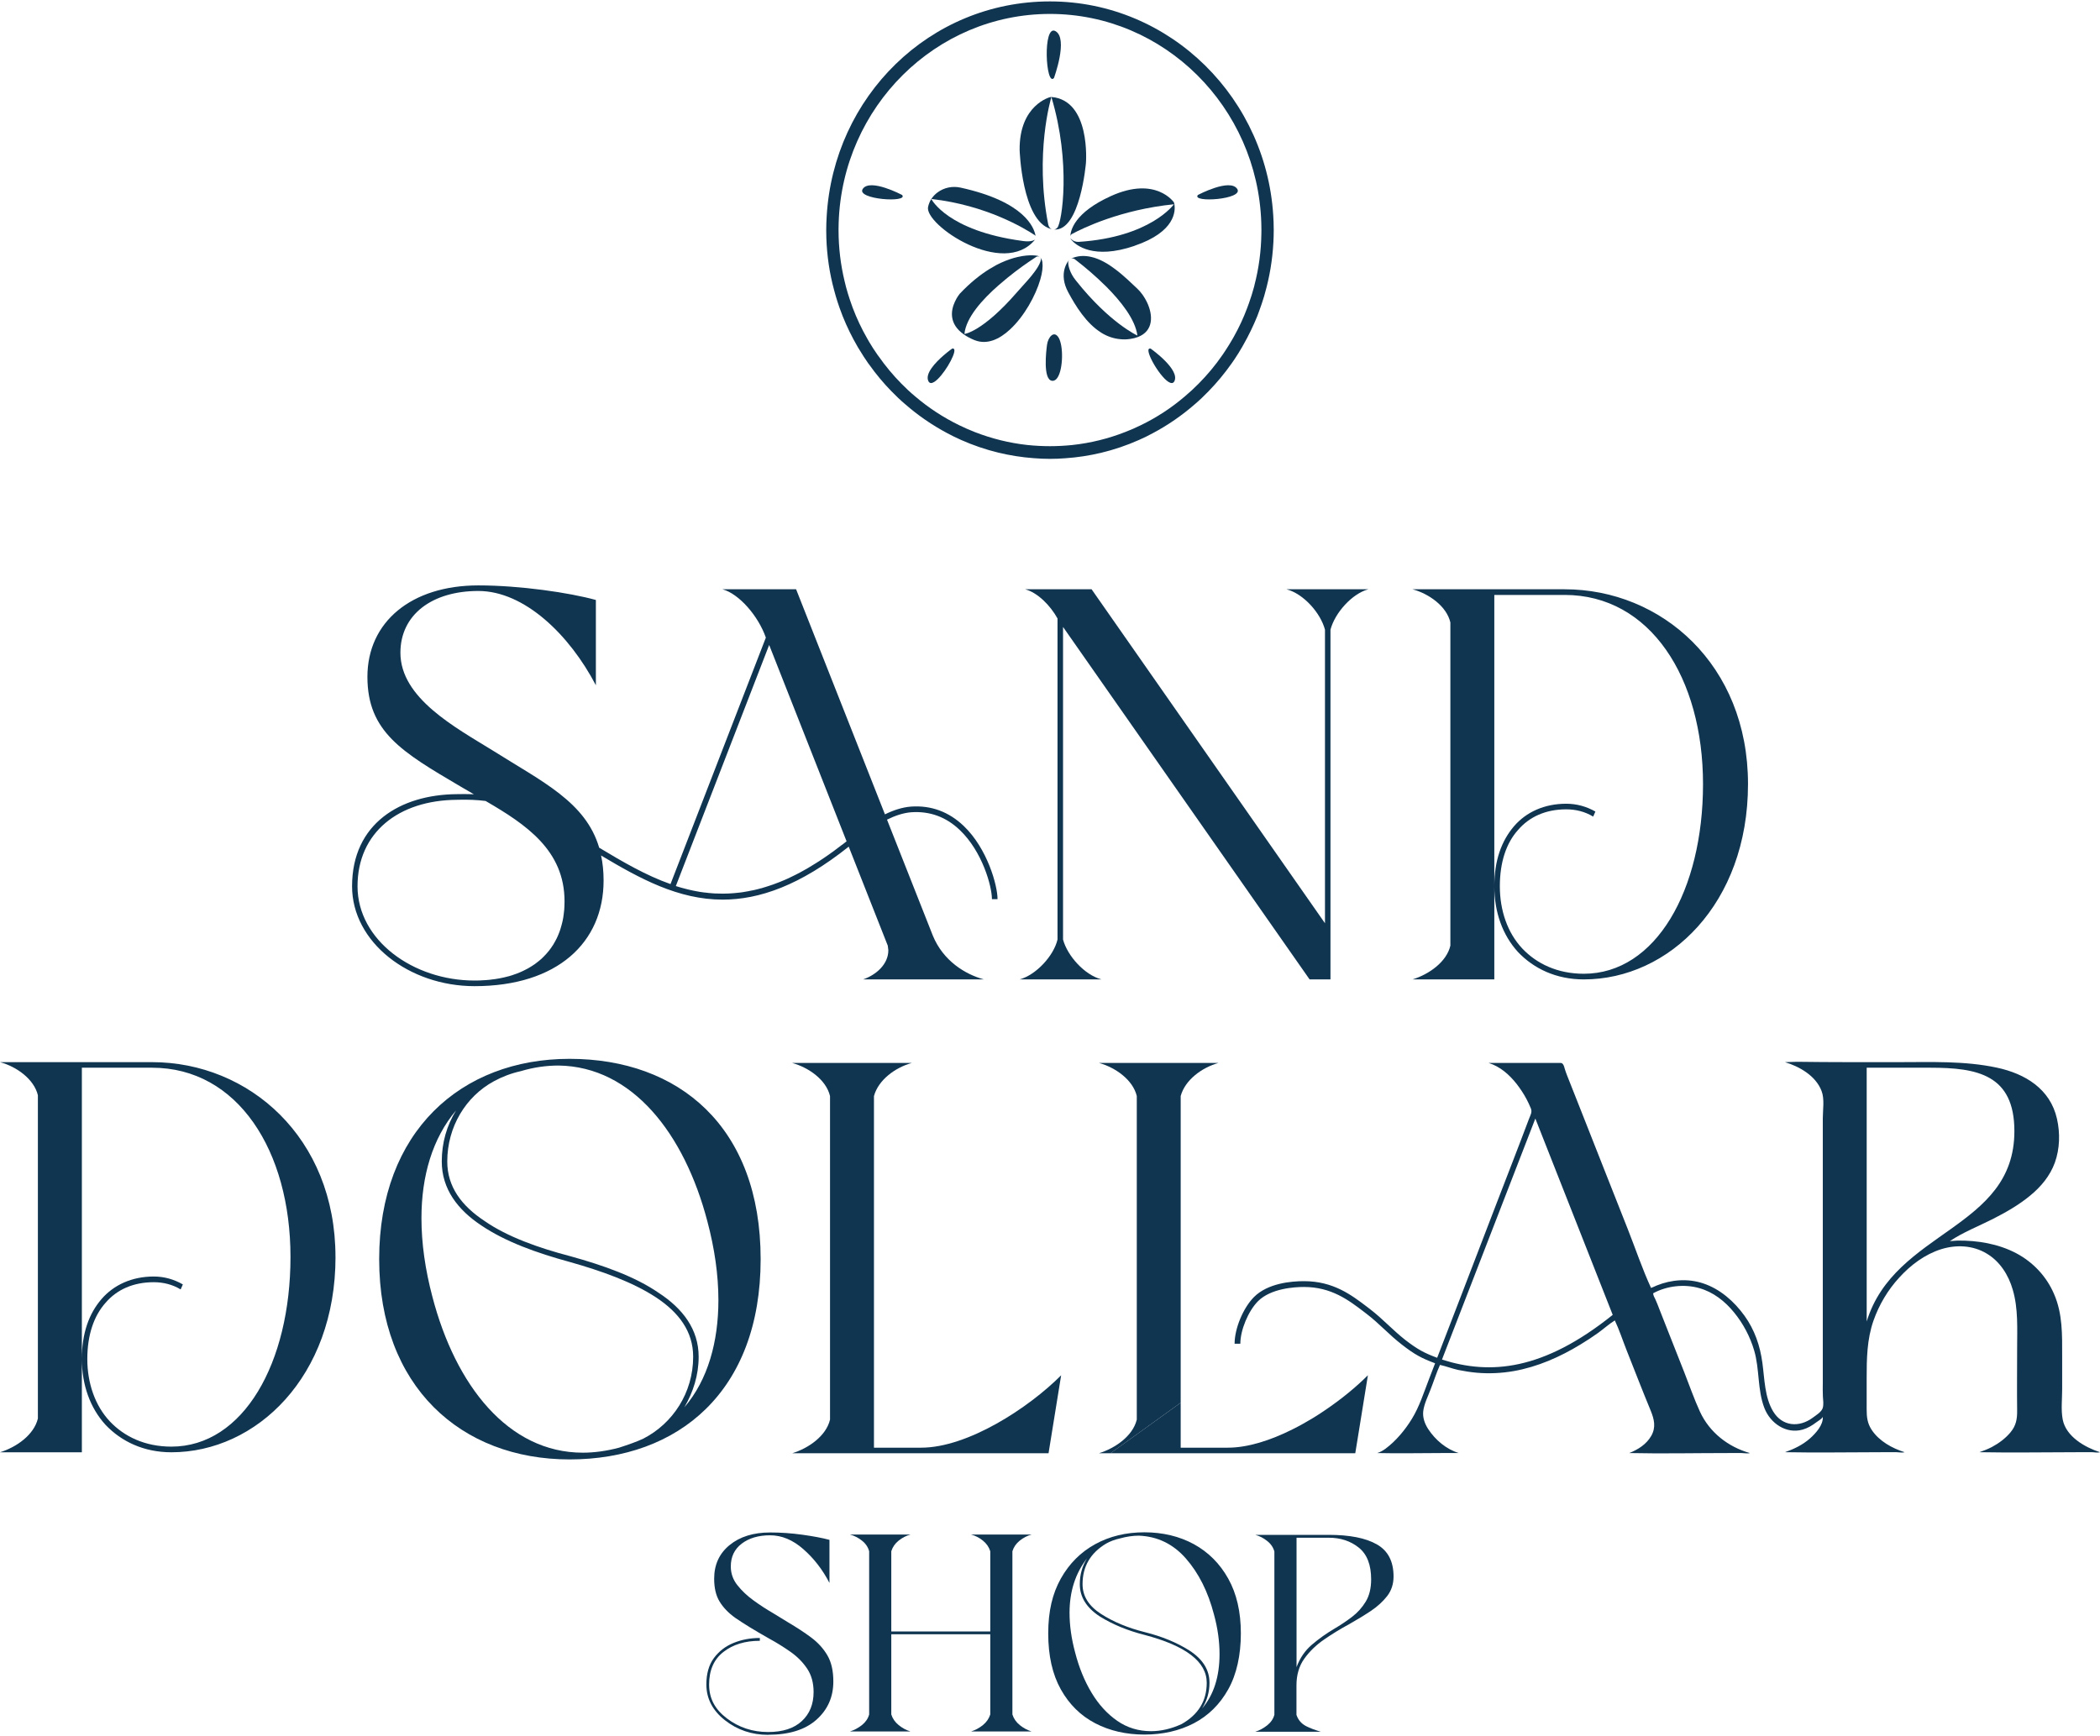<svg width="52" height="43" viewBox="0 0 52 43" fill="none" xmlns="http://www.w3.org/2000/svg">
<g clip-path="url(#clip0_175_4099)">
<path d="M26.051 5.678C26.041 5.676 26.031 5.674 26.021 5.67C25.303 5.47 25.248 3.715 25.248 3.715C25.236 2.596 26.005 2.405 26.005 2.405C26.015 2.403 26.03 2.401 26.035 2.402C26.022 2.444 25.614 3.817 25.956 5.559C25.968 5.621 26.006 5.663 26.05 5.679L26.051 5.678Z" fill="#103551"/>
<path d="M26.89 4.036C26.89 4.036 26.748 5.739 26.097 5.684C26.124 5.682 26.153 5.67 26.176 5.645C26.178 5.643 26.18 5.64 26.183 5.638C26.294 5.511 26.528 4.041 26.034 2.402C27.015 2.481 26.89 4.036 26.89 4.036Z" fill="#103551"/>
<path d="M28.092 6.089C27.066 6.439 26.639 6.067 26.533 5.945C26.517 5.927 26.506 5.904 26.503 5.88C26.505 5.893 26.511 5.906 26.522 5.917C26.524 5.919 26.526 5.921 26.528 5.924C26.575 5.971 26.643 5.994 26.711 5.99C28.492 5.874 29.068 5.059 29.068 5.059C27.747 5.192 26.806 5.654 26.546 5.794C26.519 5.808 26.504 5.835 26.503 5.862V5.859C26.506 5.714 26.597 5.268 27.51 4.855C28.62 4.352 29.068 5.011 29.068 5.011C29.068 5.011 29.075 5.028 29.08 5.058C29.107 5.216 29.115 5.74 28.093 6.087L28.092 6.089Z" fill="#103551"/>
<path d="M25.618 5.941C25.625 5.938 25.629 5.933 25.633 5.929C25.632 5.931 25.63 5.933 25.629 5.935C24.848 6.892 22.883 5.568 22.981 5.123C22.998 5.048 23.026 4.983 23.061 4.928C23.067 4.939 23.466 5.715 25.304 5.965C25.304 5.965 25.509 6.005 25.618 5.941Z" fill="#103551"/>
<path d="M25.619 5.821C25.376 5.659 24.419 5.079 23.061 4.928C23.105 4.861 23.159 4.807 23.216 4.765C23.379 4.644 23.586 4.603 23.783 4.646C25.38 4.996 25.61 5.643 25.643 5.844C25.637 5.835 25.629 5.826 25.619 5.82V5.821Z" fill="#103551"/>
<path d="M25.814 6.505C25.805 6.446 25.786 6.403 25.755 6.372H25.753H25.754C25.769 6.389 25.779 6.409 25.773 6.434C25.771 6.454 25.764 6.479 25.754 6.502C25.704 6.633 25.564 6.809 25.452 6.936C25.427 6.963 25.405 6.988 25.385 7.011C25.317 7.084 25.25 7.159 25.184 7.236C24.325 8.226 23.881 8.271 23.881 8.271C23.919 7.869 24.32 7.419 24.738 7.055H24.739C25.007 6.819 25.282 6.617 25.472 6.487C25.552 6.433 25.617 6.389 25.659 6.362C25.687 6.344 25.72 6.347 25.743 6.363C25.73 6.351 25.715 6.343 25.699 6.337C25.699 6.337 25.514 6.292 25.207 6.363H25.206C25.19 6.366 25.175 6.369 25.159 6.375C25.142 6.378 25.125 6.383 25.107 6.388C24.976 6.426 24.825 6.483 24.661 6.569C24.66 6.569 24.66 6.571 24.66 6.571C24.61 6.598 24.56 6.628 24.507 6.659C24.278 6.8 24.028 6.997 23.766 7.274C23.766 7.274 23.698 7.354 23.643 7.477C23.547 7.686 23.488 8.02 23.871 8.285C23.939 8.333 24.023 8.379 24.122 8.42C24.131 8.423 24.137 8.425 24.144 8.428C24.44 8.541 24.744 8.407 25.009 8.16C25.361 7.836 25.645 7.321 25.761 6.919C25.808 6.756 25.827 6.611 25.811 6.506L25.814 6.505Z" fill="#103551"/>
<path d="M28.175 8.347C28.12 8.368 28.058 8.384 27.987 8.394C27.904 8.407 27.825 8.409 27.75 8.401C27.574 8.387 27.416 8.33 27.274 8.243C27.274 8.243 27.273 8.243 27.273 8.242C26.895 8.008 26.63 7.57 26.451 7.238C26.39 7.124 26.357 7.019 26.345 6.926C26.317 6.723 26.381 6.576 26.432 6.494C26.447 6.471 26.46 6.454 26.47 6.442C26.473 6.439 26.476 6.436 26.478 6.435C26.463 6.45 26.453 6.47 26.452 6.494C26.451 6.498 26.451 6.502 26.451 6.508C26.453 6.566 26.468 6.627 26.488 6.681C26.52 6.769 26.566 6.851 26.623 6.923C26.63 6.933 26.64 6.944 26.647 6.954C27.475 7.998 28.164 8.31 28.164 8.31C28.113 7.91 27.754 7.46 27.386 7.091H27.385C27.122 6.829 26.856 6.608 26.684 6.475C26.659 6.456 26.637 6.437 26.615 6.421C26.586 6.397 26.548 6.395 26.516 6.407C26.685 6.329 26.857 6.324 27.025 6.364C27.232 6.411 27.433 6.529 27.613 6.666H27.614C27.834 6.83 28.025 7.022 28.163 7.15C28.255 7.237 28.341 7.357 28.403 7.488C28.555 7.808 28.566 8.199 28.175 8.347Z" fill="#103551"/>
<path d="M22.337 4.828C22.337 4.828 21.549 4.411 21.365 4.676C21.181 4.941 22.513 5.03 22.337 4.828Z" fill="#103551"/>
<path d="M26.098 1.932C26.098 1.932 26.459 0.952 26.135 0.771C25.813 0.592 25.894 2.166 26.098 1.932Z" fill="#103551"/>
<path d="M29.663 4.828C29.663 4.828 30.45 4.411 30.634 4.676C30.818 4.941 29.486 5.03 29.663 4.828Z" fill="#103551"/>
<path d="M23.133 9.459C23.071 9.498 23.018 9.499 22.989 9.44C22.898 9.254 23.163 8.977 23.366 8.801C23.481 8.701 23.576 8.634 23.576 8.634C23.607 8.626 23.624 8.636 23.631 8.66C23.663 8.79 23.342 9.331 23.133 9.459Z" fill="#103551"/>
<path d="M29.081 9.44C28.964 9.676 28.482 8.958 28.44 8.712C28.429 8.654 28.444 8.623 28.493 8.634C28.493 8.634 28.685 8.769 28.853 8.94C29.013 9.103 29.149 9.298 29.081 9.439V9.44Z" fill="#103551"/>
<path d="M26.054 9.431C25.818 9.41 25.908 8.675 25.924 8.557C25.925 8.547 25.926 8.541 25.926 8.541C25.949 8.356 26.1 8.162 26.219 8.371C26.245 8.419 26.265 8.487 26.279 8.566C26.337 8.905 26.264 9.451 26.054 9.431Z" fill="#103551"/>
<path d="M31.535 5.475C31.421 2.455 28.981 0.035 25.999 0.035C23.017 0.035 20.64 2.394 20.47 5.361C20.463 5.472 20.459 5.585 20.459 5.697C20.459 5.762 20.46 5.827 20.462 5.891C20.477 6.337 20.541 6.769 20.653 7.181C20.666 7.233 20.68 7.286 20.696 7.337C20.724 7.431 20.754 7.524 20.786 7.616C20.812 7.688 20.838 7.76 20.866 7.83C20.972 8.095 21.098 8.351 21.24 8.595C21.255 8.621 21.27 8.645 21.287 8.671C21.353 8.783 21.425 8.891 21.499 8.998C21.508 9.01 21.515 9.021 21.525 9.032C21.692 9.267 21.877 9.489 22.076 9.692C22.184 9.803 22.297 9.912 22.415 10.011C22.731 10.288 23.08 10.527 23.452 10.726C23.566 10.788 23.683 10.844 23.804 10.898C24.097 11.028 24.404 11.133 24.721 11.21H24.722C25.004 11.278 25.295 11.325 25.593 11.347H25.596C25.73 11.358 25.863 11.364 26 11.364C26.127 11.364 26.252 11.359 26.377 11.349H26.378C26.678 11.329 26.974 11.283 27.261 11.215H27.262C27.587 11.137 27.902 11.03 28.201 10.897C28.32 10.845 28.434 10.789 28.546 10.728C28.92 10.53 29.267 10.289 29.585 10.012C29.703 9.912 29.816 9.804 29.923 9.693C30.133 9.477 30.326 9.245 30.5 8.997C30.522 8.966 30.544 8.935 30.565 8.903C30.632 8.804 30.697 8.7 30.757 8.595C30.769 8.575 30.779 8.557 30.79 8.536C30.919 8.31 31.033 8.074 31.132 7.831C31.148 7.788 31.164 7.746 31.18 7.701C31.225 7.581 31.265 7.46 31.302 7.337C31.308 7.315 31.315 7.292 31.32 7.271C31.437 6.863 31.509 6.436 31.532 5.995C31.537 5.898 31.54 5.799 31.54 5.699C31.54 5.624 31.539 5.55 31.536 5.476L31.535 5.475ZM31.063 7.064C31.059 7.082 31.053 7.1 31.049 7.117C31.014 7.248 30.973 7.377 30.928 7.503C30.915 7.542 30.9 7.582 30.885 7.621C30.793 7.869 30.683 8.105 30.556 8.332C30.545 8.35 30.536 8.369 30.525 8.387C30.464 8.494 30.399 8.598 30.331 8.701C30.311 8.731 30.291 8.76 30.271 8.79C30.096 9.045 29.897 9.283 29.68 9.502C29.572 9.612 29.457 9.718 29.34 9.816C29.009 10.1 28.642 10.34 28.248 10.531C28.124 10.592 27.999 10.647 27.871 10.696C27.452 10.861 27.006 10.973 26.545 11.022H26.544C26.364 11.04 26.183 11.05 26 11.05C25.817 11.05 25.625 11.04 25.442 11.021H25.441C24.987 10.971 24.55 10.861 24.137 10.7C24.006 10.649 23.875 10.591 23.748 10.529C23.357 10.338 22.991 10.099 22.661 9.817C22.542 9.718 22.427 9.611 22.318 9.499C22.113 9.291 21.924 9.064 21.755 8.822C21.746 8.811 21.738 8.8 21.73 8.789C21.655 8.682 21.585 8.575 21.52 8.464C21.505 8.438 21.491 8.413 21.476 8.387C21.336 8.144 21.215 7.888 21.114 7.621C21.089 7.554 21.065 7.485 21.042 7.416C21.008 7.317 20.979 7.215 20.951 7.115C20.937 7.065 20.925 7.015 20.914 6.965C20.816 6.559 20.764 6.135 20.764 5.696V5.676C20.764 5.623 20.765 5.569 20.767 5.516C20.86 2.649 23.171 0.345 25.999 0.345C28.827 0.345 31.142 2.652 31.232 5.521C31.234 5.58 31.235 5.638 31.235 5.696C31.235 5.726 31.235 5.756 31.234 5.785C31.228 6.227 31.169 6.655 31.062 7.063L31.063 7.064Z" fill="#103551"/>
<path d="M16.882 21.984C16.974 22.01 17.067 22.033 17.16 22.053C17.067 22.033 16.974 22.011 16.882 21.984Z" fill="#103551"/>
<path d="M17.938 22.131C17.924 22.131 17.91 22.132 17.897 22.132C17.852 22.132 17.808 22.131 17.764 22.129C17.748 22.129 17.732 22.129 17.716 22.127H17.708C17.677 22.124 17.646 22.123 17.615 22.12C17.596 22.12 17.577 22.117 17.558 22.115C17.538 22.112 17.518 22.11 17.498 22.108H17.493C17.493 22.108 17.484 22.108 17.479 22.106C17.465 22.106 17.45 22.103 17.435 22.101C17.431 22.099 17.427 22.099 17.421 22.098C17.396 22.095 17.371 22.091 17.345 22.087C17.343 22.087 17.341 22.087 17.339 22.087C17.337 22.087 17.336 22.086 17.334 22.086C17.306 22.082 17.277 22.078 17.25 22.071C17.268 22.075 17.286 22.078 17.304 22.081C17.352 22.09 17.4 22.097 17.449 22.103C17.498 22.109 17.547 22.115 17.596 22.119C17.646 22.123 17.695 22.127 17.745 22.129C17.809 22.132 17.873 22.132 17.938 22.132V22.131Z" fill="#103551"/>
<path d="M18.121 22.123C18.137 22.123 18.153 22.122 18.169 22.12C18.162 22.12 18.156 22.121 18.151 22.122C18.141 22.122 18.132 22.122 18.122 22.123H18.121Z" fill="#103551"/>
<path d="M18.168 22.12C18.176 22.12 18.184 22.119 18.192 22.118C18.184 22.118 18.176 22.12 18.168 22.12Z" fill="#103551"/>
<path d="M17.938 22.131C17.998 22.131 18.059 22.128 18.122 22.123C18.06 22.128 17.999 22.13 17.938 22.131Z" fill="#103551"/>
<path d="M18.32 22.105C18.348 22.101 18.378 22.097 18.406 22.093C18.384 22.097 18.363 22.099 18.342 22.103C18.32 22.106 18.298 22.108 18.276 22.11C18.26 22.113 18.245 22.114 18.23 22.115C18.217 22.116 18.204 22.117 18.191 22.118C18.234 22.115 18.276 22.11 18.32 22.105Z" fill="#103551"/>
<path d="M18.408 22.093C18.495 22.079 18.584 22.063 18.673 22.043C18.584 22.064 18.496 22.08 18.408 22.093Z" fill="#103551"/>
<path d="M18.832 22.003C18.84 22.003 18.847 22 18.855 21.998C18.842 22.002 18.829 22.005 18.816 22.008C18.822 22.008 18.827 22.004 18.832 22.003Z" fill="#103551"/>
<path d="M18.855 21.998C18.944 21.972 19.037 21.943 19.13 21.91C19.037 21.944 18.945 21.973 18.855 21.998Z" fill="#103551"/>
<path d="M19.318 21.839C19.331 21.833 19.344 21.828 19.358 21.823C19.345 21.828 19.332 21.833 19.32 21.839C19.313 21.841 19.308 21.843 19.303 21.845C19.308 21.843 19.312 21.841 19.318 21.839Z" fill="#103551"/>
<path d="M13.327 23.813C13.327 23.813 13.333 23.809 13.335 23.807C13.332 23.81 13.33 23.812 13.327 23.814C13.32 23.819 13.314 23.824 13.308 23.828C13.314 23.824 13.32 23.819 13.327 23.813Z" fill="#103551"/>
<path d="M39.932 32.564L38.016 27.702L39.932 32.564Z" fill="#103551"/>
<path d="M17.16 22.053C17.067 22.033 16.974 22.011 16.882 21.984C16.974 22.01 17.067 22.033 17.16 22.053Z" fill="#103551"/>
<path d="M51.077 35.157C51.031 34.919 51.063 34.651 51.063 34.408V33.587C51.063 33.06 51.077 32.54 50.862 32.047C50.674 31.608 50.341 31.258 49.927 31.038C49.481 30.803 48.967 30.718 48.47 30.724C48.407 30.727 48.345 30.732 48.282 30.737C48.611 30.517 48.992 30.369 49.345 30.19C49.667 30.026 49.986 29.845 50.267 29.613C50.534 29.396 50.764 29.122 50.883 28.791C51.005 28.448 51.015 28.064 50.935 27.709C50.767 26.963 50.142 26.591 49.45 26.442C48.651 26.27 47.822 26.305 47.011 26.305C46.201 26.305 45.331 26.308 44.491 26.296C44.393 26.296 44.296 26.306 44.199 26.305C44.557 26.413 44.961 26.641 45.105 27.018C45.183 27.218 45.136 27.484 45.136 27.696V34.244C45.136 34.358 45.132 34.47 45.138 34.584C45.144 34.676 45.16 34.774 45.136 34.865C45.109 34.967 44.968 35.05 44.885 35.112C44.551 35.359 44.133 35.329 43.907 34.956C43.694 34.603 43.695 34.15 43.64 33.752C43.582 33.324 43.448 32.934 43.196 32.584C42.939 32.228 42.592 31.923 42.177 31.785C41.798 31.658 41.389 31.689 41.022 31.837C40.975 31.856 40.93 31.881 40.883 31.897C40.667 31.428 40.499 30.927 40.308 30.443C40.116 29.957 39.924 29.472 39.732 28.985C39.54 28.498 39.347 28.01 39.155 27.522C39.059 27.277 38.961 27.031 38.864 26.786C38.824 26.683 38.78 26.581 38.748 26.475C38.737 26.438 38.728 26.395 38.706 26.362C38.675 26.316 38.645 26.325 38.591 26.325C38.074 26.325 37.559 26.325 37.044 26.325C36.983 26.325 36.922 26.325 36.862 26.325C37.146 26.414 37.372 26.612 37.556 26.846C37.646 26.962 37.727 27.085 37.797 27.215C37.838 27.293 37.875 27.37 37.908 27.453C37.945 27.546 37.895 27.618 37.861 27.709C37.592 28.426 37.312 29.14 37.037 29.856C36.76 30.575 36.484 31.296 36.208 32.016C36 32.553 35.794 33.09 35.587 33.627C35.276 33.511 35.108 33.425 34.795 33.183C34.65 33.069 34.51 32.94 34.377 32.816C34.232 32.681 34.083 32.542 33.921 32.419L33.856 32.369C33.461 32.069 33.014 31.729 32.288 31.729C31.974 31.729 31.394 31.779 31.051 32.122C30.782 32.394 30.571 32.901 30.571 33.279H30.713C30.713 32.941 30.909 32.47 31.15 32.226C31.468 31.908 32.052 31.873 32.288 31.873C32.966 31.873 33.394 32.199 33.772 32.487L33.837 32.537C33.993 32.655 34.139 32.791 34.281 32.923C34.417 33.051 34.558 33.18 34.71 33.298C35.036 33.553 35.212 33.642 35.536 33.763C35.486 33.893 35.436 34.023 35.386 34.152C35.257 34.485 35.148 34.835 34.961 35.139C34.792 35.416 34.568 35.684 34.309 35.878C34.246 35.924 34.179 35.962 34.104 35.986C34.63 35.999 35.157 35.986 35.683 35.986C35.83 35.986 35.977 35.987 36.123 35.986C35.813 35.892 35.542 35.663 35.363 35.389C35.279 35.258 35.224 35.107 35.242 34.949C35.264 34.767 35.359 34.583 35.423 34.413C35.502 34.213 35.567 34.002 35.655 33.807C35.656 33.807 35.657 33.805 35.657 33.803C35.66 33.803 35.663 33.804 35.665 33.805C35.814 33.838 35.958 33.895 36.108 33.928C36.261 33.959 36.414 33.983 36.569 33.997C36.873 34.023 37.182 34.009 37.484 33.956C38.071 33.852 38.627 33.608 39.136 33.297C39.285 33.208 39.429 33.112 39.57 33.012C39.709 32.912 39.842 32.791 39.986 32.701C40.098 32.938 40.182 33.198 40.279 33.443C40.378 33.697 40.478 33.947 40.578 34.201C40.675 34.448 40.775 34.694 40.876 34.94C40.962 35.152 41.008 35.349 40.889 35.559C40.769 35.77 40.561 35.9 40.344 35.986C41.158 36.004 41.976 35.986 42.791 35.986H43.13C43.188 35.986 43.275 36.005 43.33 35.986C42.797 35.836 42.332 35.478 42.094 34.961C41.948 34.644 41.833 34.308 41.705 33.984C41.572 33.648 41.44 33.311 41.307 32.976C41.234 32.789 41.16 32.604 41.087 32.417C41.056 32.338 41.027 32.257 40.991 32.181C40.967 32.132 40.937 32.084 40.935 32.029C41.276 31.844 41.704 31.796 42.075 31.901C42.421 31.997 42.713 32.225 42.939 32.504C43.165 32.78 43.335 33.102 43.437 33.447C43.573 33.911 43.515 34.413 43.688 34.867C43.834 35.25 44.23 35.521 44.638 35.405C44.762 35.37 44.873 35.303 44.975 35.225C45.025 35.187 45.105 35.147 45.136 35.091C45.149 35.294 44.958 35.499 44.821 35.622C44.639 35.783 44.425 35.886 44.2 35.965C45.007 35.981 45.817 35.965 46.625 35.965H46.962C47.02 35.965 47.103 35.984 47.161 35.965C46.852 35.867 46.531 35.691 46.346 35.411C46.24 35.252 46.222 35.094 46.222 34.906V34.138C46.222 33.653 46.229 33.17 46.39 32.71C46.529 32.313 46.748 31.945 47.031 31.638C47.313 31.328 47.666 31.064 48.066 30.938C48.439 30.821 48.851 30.84 49.19 31.043C49.521 31.238 49.734 31.574 49.84 31.942C49.978 32.41 49.948 32.908 49.948 33.39C49.948 33.903 49.942 34.416 49.948 34.929C49.951 35.148 49.922 35.309 49.778 35.48C49.653 35.628 49.492 35.746 49.324 35.836C49.223 35.889 49.12 35.928 49.014 35.965C49.828 35.981 50.645 35.965 51.46 35.965H51.799C51.857 35.965 51.944 35.985 51.999 35.965C51.632 35.846 51.16 35.582 51.077 35.157ZM35.712 33.673C35.712 33.673 35.709 33.672 35.707 33.672L35.727 33.617L38.018 27.702L39.934 32.564C38.214 33.944 36.901 34.053 35.713 33.673H35.712ZM46.223 32.727V26.443H47.802C48.956 26.443 49.88 26.611 49.88 28.014C49.88 30.448 46.917 30.462 46.223 32.727Z" fill="#103551"/>
<path d="M25.248 24.256H27.275C26.852 24.144 26.432 23.672 26.323 23.269V15.527L32.428 24.256H32.945V15.595C33.054 15.179 33.476 14.705 33.882 14.594H31.856C32.278 14.705 32.699 15.179 32.809 15.595V22.865L27.03 14.594H25.385C25.697 14.678 26.01 14.998 26.186 15.317V23.269C26.091 23.672 25.657 24.144 25.248 24.256Z" fill="#103551"/>
<path d="M43.284 19.418C43.284 22.38 41.326 24.256 39.218 24.256C38.538 24.256 37.981 23.992 37.586 23.575C37.205 23.157 37.002 22.587 37.002 21.949C37.002 21.311 37.18 20.823 37.492 20.46C37.791 20.113 38.239 19.905 38.783 19.905C39.042 19.905 39.286 19.974 39.505 20.099L39.45 20.224C39.246 20.099 39.015 20.044 38.783 20.044C38.281 20.044 37.872 20.224 37.586 20.559C37.3 20.878 37.139 21.351 37.139 21.949C37.139 22.547 37.328 23.101 37.695 23.491C38.05 23.866 38.565 24.116 39.218 24.116C41 24.116 42.17 22.046 42.17 19.418C42.17 16.79 40.865 14.734 38.743 14.734H37.002V24.256H34.977C35.384 24.13 35.82 23.824 35.914 23.42V15.415C35.82 15.012 35.384 14.705 34.977 14.594H38.743C41.136 14.594 43.284 16.457 43.284 19.418Z" fill="#103551"/>
<path d="M8.308 31.129C8.308 34.089 6.351 35.967 4.243 35.967C3.563 35.967 3.005 35.701 2.612 35.286C2.231 34.868 2.027 34.297 2.027 33.658C2.027 33.018 2.203 32.532 2.515 32.171C2.815 31.824 3.264 31.614 3.808 31.614C4.067 31.614 4.31 31.684 4.528 31.81L4.473 31.934C4.27 31.81 4.039 31.755 3.808 31.755C3.305 31.755 2.896 31.934 2.612 32.267C2.326 32.588 2.162 33.06 2.162 33.658C2.162 34.255 2.354 34.812 2.72 35.202C3.074 35.577 3.591 35.827 4.243 35.827C6.025 35.827 7.193 33.755 7.193 31.129C7.193 28.503 5.888 26.443 3.766 26.443H2.027V35.967H0C0.408 35.841 0.842 35.535 0.938 35.131V27.124C0.842 26.723 0.408 26.415 0 26.305H3.765C6.159 26.305 8.307 28.167 8.307 31.129H8.308Z" fill="#103551"/>
<path d="M14.104 26.223C11.413 26.223 9.389 28.028 9.389 31.183C9.389 34.338 11.413 36.144 14.104 36.144C16.796 36.144 18.835 34.463 18.835 31.183C18.835 27.904 16.809 26.223 14.104 26.223ZM15.928 35.63C15.751 35.713 15.547 35.782 15.329 35.853C15.017 35.936 14.717 35.977 14.432 35.977C12.584 35.977 11.279 34.31 10.707 32.115C10.53 31.447 10.436 30.794 10.436 30.168C10.436 29.127 10.707 28.195 11.293 27.5C11.061 27.876 10.939 28.306 10.939 28.765C10.939 29.446 11.333 29.961 11.918 30.349C12.516 30.753 13.29 31.031 14.105 31.253C14.894 31.475 15.669 31.753 16.24 32.128C16.81 32.503 17.164 32.976 17.164 33.601C17.164 34.491 16.661 35.255 15.928 35.63ZM16.947 34.852C17.164 34.477 17.3 34.06 17.3 33.601C17.3 32.921 16.905 32.406 16.308 32.017C15.723 31.614 14.935 31.336 14.133 31.114C13.331 30.905 12.556 30.627 11.999 30.239C11.428 29.863 11.075 29.39 11.075 28.765C11.075 27.904 11.537 27.153 12.23 26.778C12.434 26.667 12.651 26.583 12.896 26.528C13.223 26.43 13.535 26.389 13.834 26.389C15.656 26.416 16.947 28.071 17.517 30.252C17.694 30.919 17.789 31.573 17.789 32.198C17.789 33.226 17.531 34.172 16.947 34.852Z" fill="#103551"/>
<path d="M19.616 35.991H25.964L26.276 34.06C25.474 34.866 23.965 35.853 22.81 35.853H21.641V27.145C21.75 26.743 22.171 26.437 22.578 26.325H19.615C20.023 26.437 20.458 26.742 20.553 27.145V35.158C20.458 35.561 20.023 35.867 19.615 35.992L19.616 35.991Z" fill="#103551"/>
<path d="M23.768 20.558C24.323 21.087 24.562 21.947 24.562 22.269H24.701C24.701 21.926 24.448 21.013 23.863 20.455C23.493 20.102 23.053 19.941 22.558 19.976C22.341 19.992 22.119 20.067 21.913 20.168L19.713 14.594H17.89C18.298 14.706 18.774 15.248 18.964 15.791L16.603 21.895C15.995 21.681 15.42 21.344 14.837 20.994C14.501 19.86 13.433 19.364 12.198 18.585C11.274 18.014 9.915 17.29 9.915 16.166C9.915 15.219 10.703 14.636 11.844 14.636C12.985 14.636 14.101 15.72 14.755 16.971V14.859C14.101 14.678 12.878 14.498 11.844 14.498C10.187 14.498 9.098 15.401 9.098 16.762C9.098 18.123 9.955 18.626 11.396 19.474C11.508 19.54 11.621 19.605 11.734 19.671C11.584 19.662 11.301 19.668 11.301 19.668C9.918 19.682 8.718 20.392 8.718 21.949C8.718 23.339 10.132 24.423 11.75 24.423C13.803 24.423 14.946 23.339 14.946 21.808C14.946 21.582 14.925 21.377 14.884 21.187C15.846 21.761 16.796 22.28 17.895 22.28C18.802 22.28 19.812 21.928 21.016 20.968L21.983 23.42L21.997 23.533C21.997 23.88 21.697 24.143 21.372 24.256H24.363C23.9 24.13 23.356 23.797 23.099 23.172L21.964 20.299C22.159 20.203 22.365 20.131 22.567 20.116C23.023 20.085 23.429 20.232 23.768 20.558ZM13.979 22.324C13.979 22.366 13.978 22.407 13.976 22.447C13.975 22.476 13.973 22.505 13.971 22.533C13.968 22.566 13.965 22.597 13.96 22.628C13.959 22.635 13.958 22.641 13.958 22.648C13.958 22.66 13.955 22.671 13.953 22.681C13.952 22.69 13.951 22.698 13.95 22.705C13.949 22.714 13.947 22.723 13.946 22.731C13.946 22.738 13.944 22.744 13.942 22.751C13.941 22.758 13.939 22.765 13.938 22.771C13.937 22.776 13.937 22.779 13.936 22.782C13.935 22.784 13.935 22.786 13.935 22.789C13.931 22.806 13.928 22.822 13.924 22.838L13.921 22.851C13.916 22.872 13.911 22.892 13.905 22.912C13.9 22.934 13.894 22.954 13.887 22.975C13.883 22.991 13.878 23.007 13.873 23.022C13.868 23.036 13.863 23.05 13.858 23.064C13.858 23.067 13.857 23.069 13.856 23.071C13.848 23.093 13.84 23.114 13.831 23.135C13.828 23.142 13.825 23.151 13.821 23.159C13.815 23.171 13.811 23.182 13.806 23.194C13.802 23.204 13.797 23.214 13.793 23.222C13.791 23.228 13.788 23.232 13.786 23.238C13.784 23.243 13.78 23.247 13.778 23.253C13.777 23.255 13.776 23.256 13.776 23.256C13.77 23.269 13.762 23.282 13.756 23.295C13.749 23.308 13.742 23.32 13.735 23.333C13.721 23.359 13.705 23.384 13.691 23.409C13.69 23.409 13.688 23.412 13.687 23.413C13.687 23.413 13.685 23.416 13.684 23.417C13.677 23.428 13.671 23.44 13.662 23.451C13.655 23.463 13.647 23.473 13.639 23.484C13.624 23.506 13.609 23.525 13.594 23.545C13.592 23.548 13.589 23.55 13.587 23.553C13.55 23.599 13.511 23.643 13.468 23.686C13.451 23.703 13.434 23.719 13.418 23.735C13.409 23.744 13.401 23.753 13.39 23.76C13.372 23.776 13.354 23.791 13.335 23.807C13.333 23.809 13.33 23.811 13.326 23.813C13.32 23.819 13.314 23.824 13.307 23.828C13.288 23.843 13.269 23.859 13.249 23.873C13.196 23.91 13.14 23.945 13.082 23.979C13.06 23.991 13.038 24.003 13.015 24.014C12.995 24.025 12.975 24.035 12.955 24.044C12.937 24.053 12.918 24.062 12.899 24.07C12.867 24.084 12.834 24.097 12.802 24.11C12.769 24.123 12.736 24.134 12.701 24.145C12.698 24.145 12.695 24.148 12.692 24.149C12.663 24.158 12.633 24.167 12.604 24.176C12.6 24.177 12.595 24.178 12.59 24.179C12.521 24.198 12.448 24.215 12.373 24.229C12.336 24.236 12.298 24.243 12.259 24.248C12.245 24.25 12.23 24.252 12.216 24.253C12.157 24.262 12.096 24.269 12.033 24.273C12.005 24.275 11.976 24.277 11.947 24.278C11.944 24.278 11.943 24.278 11.941 24.278C11.922 24.281 11.903 24.281 11.883 24.282C11.84 24.283 11.795 24.284 11.75 24.284C10.227 24.284 8.853 23.283 8.853 21.949C8.853 20.615 9.873 19.818 11.313 19.808C11.323 19.807 11.333 19.807 11.342 19.807C11.584 19.801 11.816 19.809 12.025 19.837C13.03 20.421 13.979 21.059 13.979 22.323V22.324ZM20.852 20.92C20.842 20.928 20.834 20.934 20.824 20.942C20.797 20.963 20.769 20.984 20.743 21.003C20.706 21.032 20.671 21.059 20.635 21.085C20.623 21.093 20.611 21.102 20.599 21.11C20.575 21.128 20.551 21.145 20.528 21.161C20.488 21.189 20.448 21.217 20.408 21.244C20.378 21.265 20.347 21.286 20.316 21.305H20.315C20.307 21.312 20.298 21.317 20.29 21.323C20.27 21.336 20.251 21.348 20.232 21.359C20.225 21.364 20.218 21.368 20.212 21.372C20.148 21.412 20.086 21.45 20.024 21.487C20.018 21.49 20.013 21.494 20.006 21.498C19.972 21.517 19.939 21.537 19.905 21.555C19.838 21.593 19.772 21.629 19.707 21.661C19.674 21.677 19.64 21.694 19.607 21.71C19.543 21.742 19.478 21.772 19.415 21.799H19.414C19.395 21.806 19.377 21.814 19.358 21.822C19.345 21.828 19.332 21.833 19.32 21.839H19.317C19.317 21.839 19.308 21.843 19.302 21.845C19.296 21.847 19.289 21.851 19.282 21.853C19.231 21.873 19.181 21.892 19.13 21.91H19.129C19.036 21.942 18.944 21.972 18.854 21.998H18.853C18.845 22 18.838 22.002 18.831 22.003C18.825 22.004 18.82 22.006 18.815 22.007C18.798 22.012 18.781 22.016 18.763 22.021H18.762C18.732 22.029 18.703 22.037 18.673 22.043H18.672C18.583 22.063 18.494 22.079 18.407 22.093H18.406C18.384 22.097 18.363 22.099 18.342 22.103C18.334 22.103 18.327 22.105 18.319 22.105C18.305 22.107 18.291 22.109 18.276 22.11C18.26 22.112 18.245 22.113 18.23 22.114C18.217 22.114 18.204 22.118 18.191 22.118C18.177 22.12 18.163 22.121 18.149 22.122H18.144C18.144 22.122 18.135 22.123 18.131 22.123C18.098 22.125 18.065 22.128 18.034 22.129C18.001 22.13 17.969 22.131 17.936 22.131C17.923 22.132 17.909 22.132 17.895 22.132C17.851 22.132 17.806 22.131 17.763 22.129C17.756 22.129 17.75 22.129 17.744 22.129C17.734 22.129 17.725 22.128 17.714 22.128H17.707C17.676 22.125 17.644 22.124 17.614 22.121C17.607 22.121 17.601 22.121 17.595 22.119C17.582 22.119 17.569 22.117 17.556 22.116C17.536 22.113 17.516 22.111 17.496 22.109H17.492C17.492 22.109 17.482 22.109 17.477 22.107C17.468 22.107 17.457 22.104 17.447 22.103C17.442 22.103 17.438 22.103 17.434 22.103C17.429 22.102 17.425 22.102 17.42 22.101C17.405 22.098 17.389 22.096 17.374 22.094C17.364 22.093 17.354 22.091 17.344 22.09C17.342 22.09 17.34 22.09 17.337 22.09C17.335 22.09 17.334 22.089 17.332 22.089C17.323 22.086 17.312 22.085 17.302 22.083C17.284 22.08 17.266 22.077 17.248 22.073C17.219 22.068 17.188 22.063 17.159 22.056C17.065 22.037 16.972 22.013 16.88 21.987C16.877 21.987 16.874 21.986 16.871 21.985C16.825 21.972 16.781 21.958 16.735 21.944L19.046 15.973L20.963 20.836C20.926 20.866 20.889 20.895 20.852 20.923V20.92Z" fill="#103551"/>
<path d="M29.236 34.74V27.144C29.346 26.742 29.767 26.436 30.174 26.324H27.211C27.618 26.436 28.053 26.742 28.149 27.144V35.157C28.149 35.157 28.146 35.166 28.146 35.169C28.045 35.566 27.615 35.866 27.212 35.991H27.499L29.236 34.74Z" fill="#103551"/>
<path d="M27.499 35.991H33.559L33.612 35.667L33.872 34.059C33.586 34.346 33.211 34.656 32.794 34.936C32.703 34.998 32.609 35.059 32.514 35.117C32.512 35.117 32.511 35.119 32.509 35.12C32.344 35.219 32.177 35.314 32.005 35.399C31.462 35.671 30.9 35.853 30.405 35.853H29.236V34.74L27.498 35.991H27.499Z" fill="#103551"/>
<path d="M19.023 42.965C18.615 42.965 18.259 42.845 17.952 42.604C17.645 42.363 17.491 42.067 17.491 41.717C17.491 41.451 17.553 41.232 17.676 41.065C17.8 40.897 17.962 40.771 18.163 40.689C18.364 40.607 18.582 40.566 18.815 40.566V40.636C18.449 40.636 18.148 40.728 17.912 40.913C17.676 41.098 17.559 41.365 17.559 41.717C17.559 42.069 17.706 42.335 18.001 42.559C18.297 42.783 18.636 42.895 19.02 42.895C19.382 42.895 19.66 42.805 19.854 42.625C20.049 42.445 20.146 42.205 20.146 41.905C20.146 41.676 20.092 41.482 19.985 41.323C19.878 41.164 19.741 41.026 19.574 40.909C19.407 40.792 19.23 40.681 19.042 40.579C18.685 40.377 18.406 40.206 18.204 40.066C18.035 39.945 17.906 39.809 17.817 39.662C17.728 39.515 17.684 39.327 17.684 39.098C17.684 38.751 17.811 38.474 18.065 38.266C18.319 38.058 18.654 37.953 19.07 37.953C19.331 37.953 19.597 37.971 19.87 38.009C20.142 38.047 20.366 38.089 20.539 38.136V39.203C20.37 38.875 20.155 38.597 19.893 38.367C19.633 38.138 19.358 38.023 19.07 38.023C18.782 38.023 18.547 38.092 18.366 38.23C18.185 38.368 18.096 38.557 18.096 38.795C18.096 38.968 18.151 39.123 18.261 39.261C18.371 39.399 18.503 39.524 18.659 39.636C18.814 39.749 18.972 39.852 19.133 39.945L19.51 40.176C19.725 40.303 19.918 40.428 20.087 40.555C20.256 40.681 20.39 40.829 20.488 40.997C20.587 41.166 20.635 41.382 20.635 41.643C20.635 42.027 20.496 42.342 20.216 42.591C19.937 42.839 19.539 42.963 19.021 42.963L19.023 42.965Z" fill="#103551"/>
<path d="M25.543 42.881H24.047C24.152 42.848 24.249 42.795 24.339 42.723C24.428 42.65 24.489 42.563 24.521 42.46V40.474H22.07V42.46C22.102 42.563 22.163 42.65 22.252 42.723C22.341 42.795 22.438 42.848 22.544 42.881H21.048C21.153 42.848 21.251 42.795 21.343 42.723C21.434 42.65 21.494 42.563 21.522 42.46V38.418C21.494 38.315 21.435 38.227 21.343 38.155C21.251 38.083 21.154 38.032 21.048 38.005H22.544C22.438 38.033 22.342 38.083 22.252 38.155C22.162 38.227 22.102 38.315 22.07 38.418V40.404H24.521V38.418C24.489 38.315 24.428 38.227 24.339 38.155C24.25 38.083 24.153 38.032 24.047 38.005H25.543C25.438 38.033 25.341 38.083 25.251 38.155C25.161 38.227 25.101 38.315 25.069 38.418V42.46C25.101 42.563 25.162 42.65 25.251 42.723C25.34 42.795 25.438 42.848 25.543 42.881Z" fill="#103551"/>
<path d="M28.337 42.958C27.884 42.958 27.478 42.865 27.119 42.678C26.759 42.49 26.476 42.211 26.268 41.839C26.06 41.467 25.956 41.005 25.956 40.453C25.956 39.901 26.06 39.468 26.268 39.095C26.477 38.723 26.76 38.44 27.119 38.243C27.478 38.046 27.884 37.949 28.337 37.949C28.79 37.949 29.203 38.047 29.563 38.243C29.921 38.44 30.205 38.723 30.413 39.095C30.622 39.468 30.726 39.92 30.726 40.453C30.726 40.986 30.622 41.467 30.413 41.839C30.205 42.211 29.921 42.49 29.563 42.678C29.203 42.865 28.795 42.958 28.337 42.958ZM28.502 42.874C28.749 42.874 29.001 42.816 29.257 42.699C29.673 42.465 29.881 42.124 29.881 41.675C29.881 41.155 29.367 40.76 28.337 40.489C27.916 40.382 27.548 40.229 27.232 40.032C26.903 39.817 26.738 39.551 26.738 39.233C26.738 38.999 26.797 38.786 26.917 38.594C26.629 38.964 26.484 39.413 26.484 39.941C26.484 40.255 26.53 40.583 26.622 40.924C26.718 41.298 26.854 41.631 27.03 41.923C27.206 42.216 27.419 42.447 27.665 42.618C27.912 42.789 28.191 42.874 28.502 42.874ZM29.772 42.305C30.056 41.969 30.198 41.522 30.198 40.965C30.198 40.647 30.152 40.319 30.06 39.983C29.914 39.421 29.682 38.96 29.367 38.6C29.052 38.239 28.662 38.05 28.2 38.032C28.048 38.032 27.891 38.056 27.726 38.102C27.602 38.13 27.489 38.172 27.389 38.229C27 38.462 26.806 38.797 26.806 39.233C26.806 39.527 26.958 39.773 27.262 39.969C27.567 40.166 27.929 40.317 28.35 40.422C28.771 40.527 29.137 40.678 29.448 40.874C29.783 41.089 29.949 41.355 29.949 41.674C29.949 41.903 29.89 42.114 29.77 42.305H29.772Z" fill="#103551"/>
<path d="M32.716 42.888H31.082C31.187 42.856 31.285 42.803 31.377 42.73C31.468 42.658 31.529 42.57 31.556 42.468V38.425C31.529 38.323 31.469 38.235 31.377 38.163C31.286 38.09 31.188 38.04 31.082 38.012H32.901C33.419 38.012 33.816 38.09 34.092 38.247C34.369 38.404 34.507 38.669 34.507 39.043C34.507 39.23 34.454 39.392 34.349 39.528C34.243 39.663 34.109 39.787 33.944 39.897C33.779 40.007 33.601 40.115 33.408 40.224C33.193 40.34 32.987 40.467 32.79 40.602C32.593 40.738 32.429 40.895 32.299 41.076C32.169 41.256 32.103 41.478 32.103 41.739V42.47C32.145 42.596 32.225 42.689 32.343 42.75C32.434 42.797 32.558 42.844 32.714 42.891L32.716 42.888ZM32.105 41.288C32.188 41.063 32.314 40.879 32.483 40.734C32.653 40.589 32.836 40.458 33.032 40.342C33.192 40.248 33.341 40.149 33.479 40.043C33.617 39.938 33.73 39.811 33.819 39.664C33.908 39.517 33.952 39.333 33.952 39.114C33.952 38.753 33.85 38.492 33.646 38.328C33.443 38.165 33.194 38.083 32.901 38.083H32.105V41.289V41.288Z" fill="#103551"/>
</g>
<defs>
<clipPath id="clip0_175_4099">
<rect width="52" height="43" fill="white"/>
</clipPath>
</defs>
</svg>
